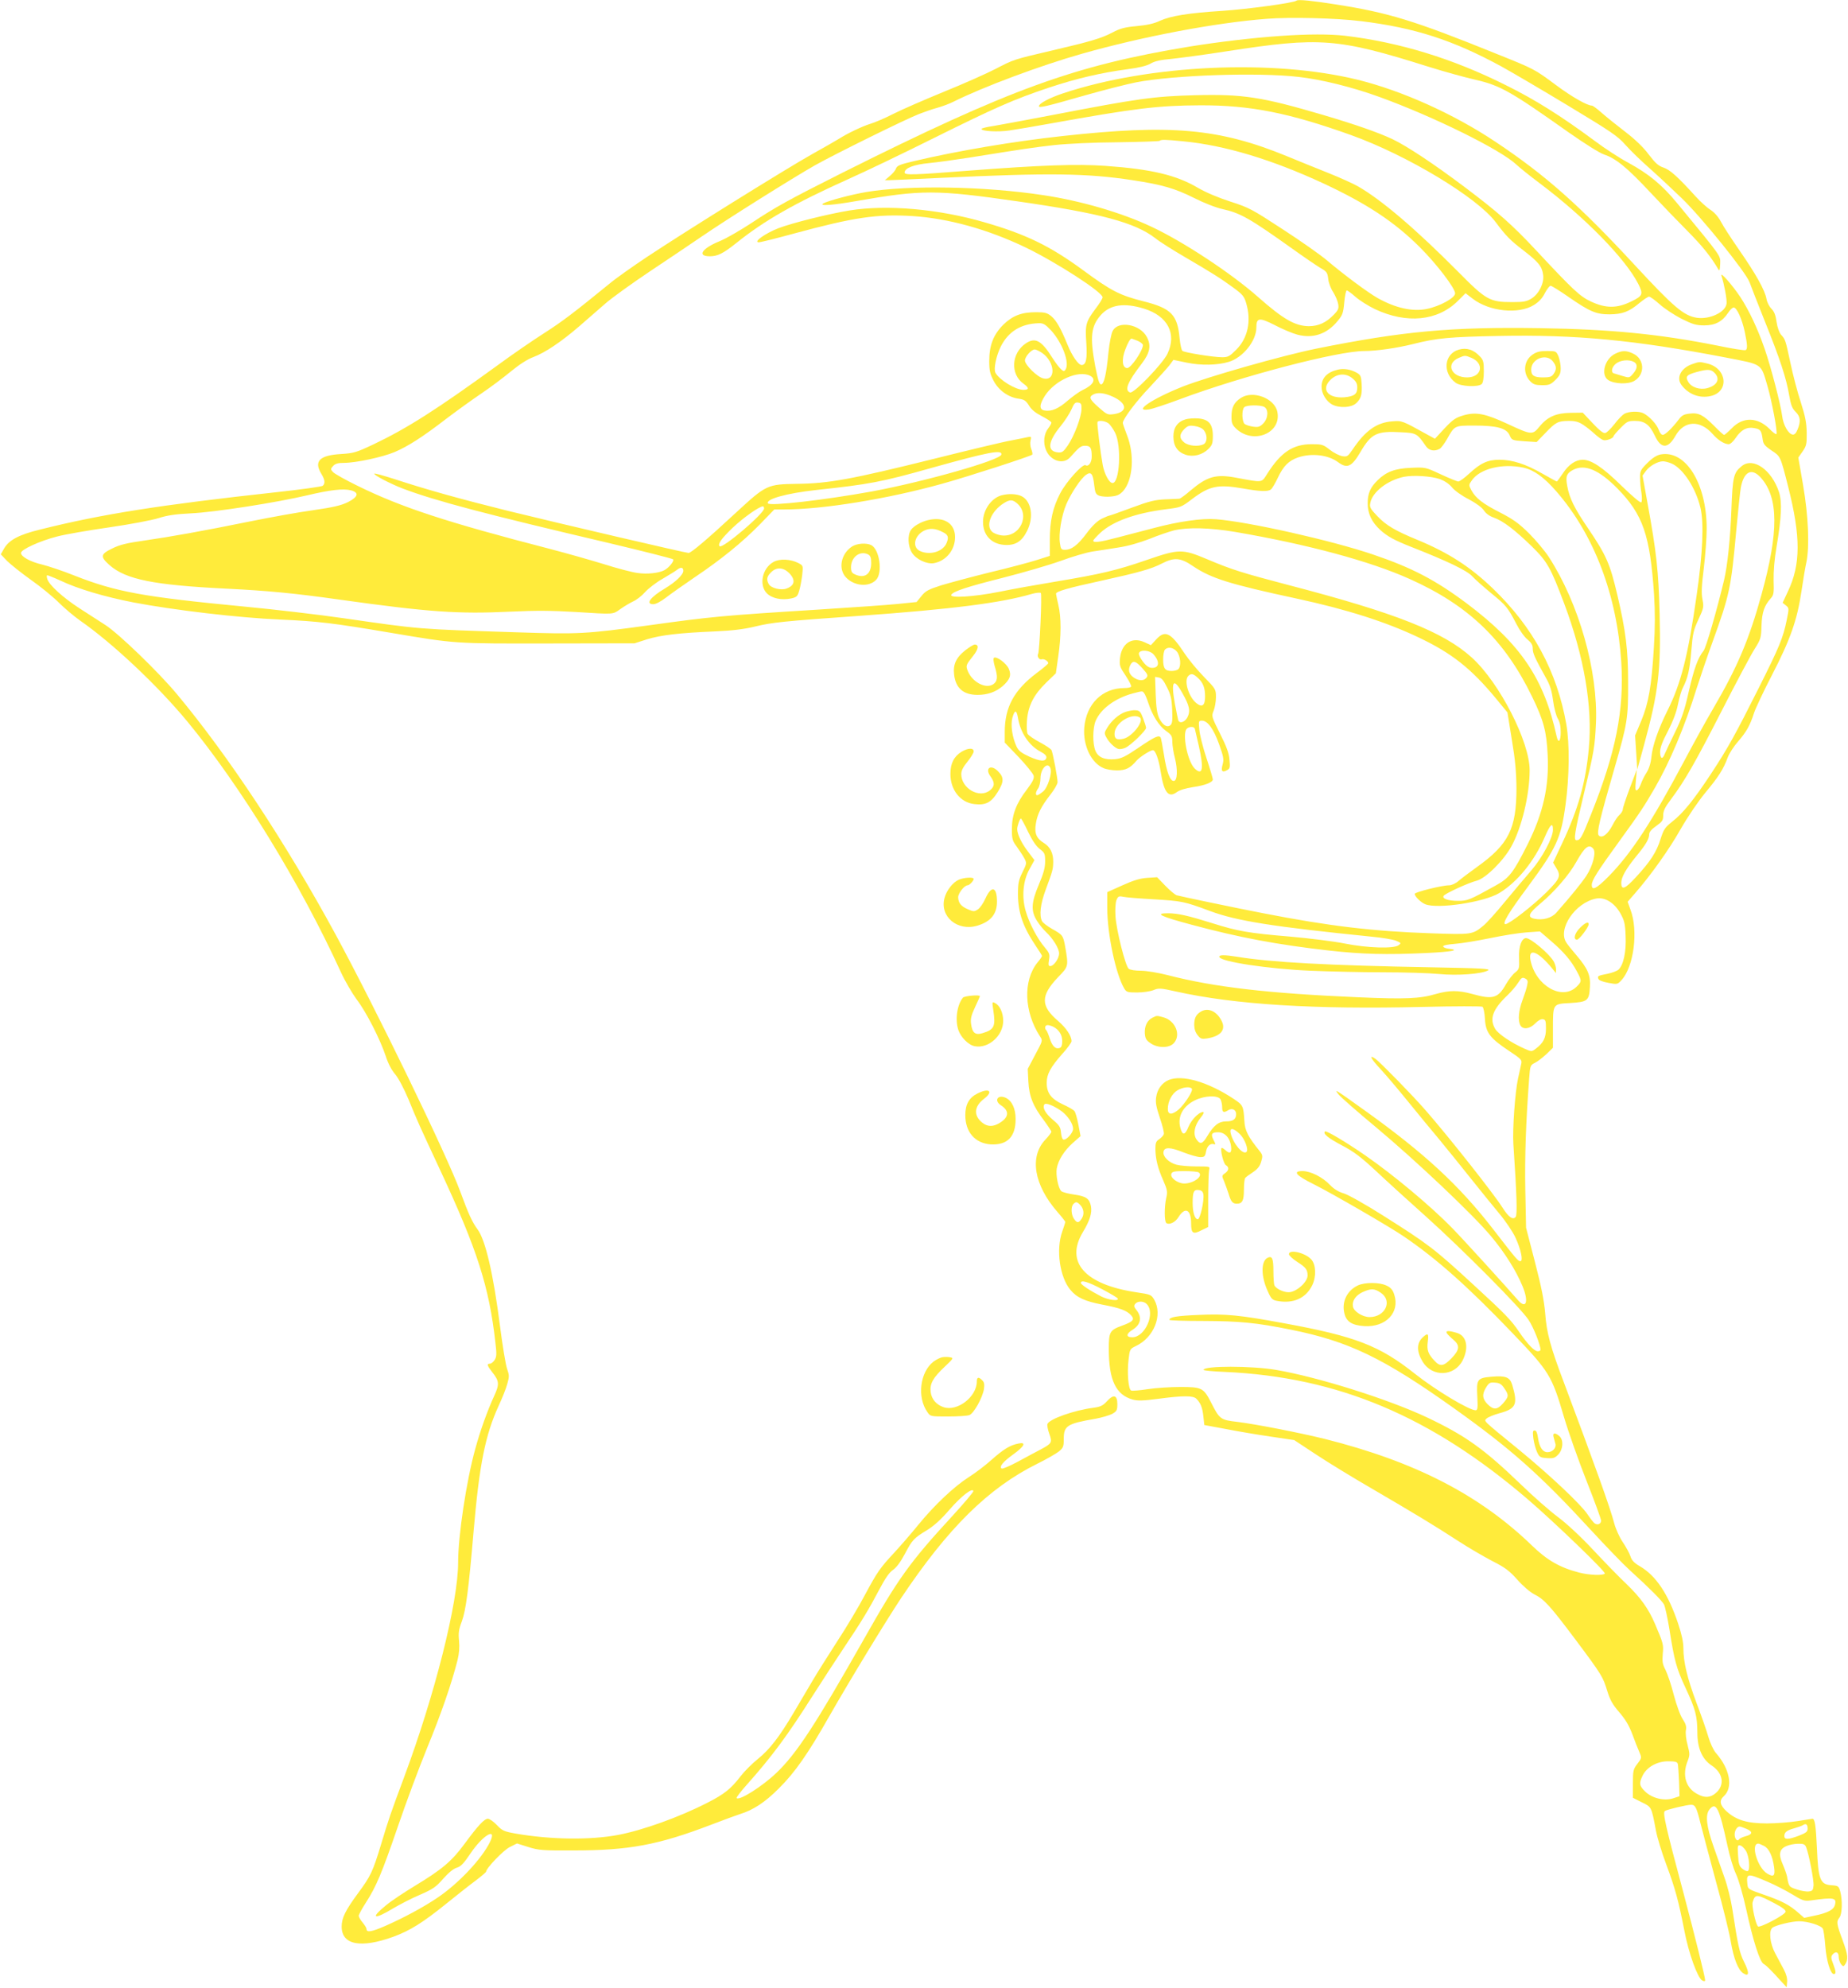 <?xml version="1.0" standalone="no"?>
<!DOCTYPE svg PUBLIC "-//W3C//DTD SVG 20010904//EN"
 "http://www.w3.org/TR/2001/REC-SVG-20010904/DTD/svg10.dtd">
<svg version="1.0" xmlns="http://www.w3.org/2000/svg"
 width="1190pt" height="1280pt" viewBox="0 0 1190 1280"
 preserveAspectRatio="xMidYMid meet">
<g transform="translate(0,1280) scale(0.1,-0.1)"
fill="#ffeb3b" stroke="none">
<path d="M8349 12796 c-13 -14 -313 -55 -479 -66 -218 -14 -330 -32 -401 -64
-37 -18 -84 -28 -149 -34 -77 -7 -107 -15 -156 -41 -73 -38 -137 -57 -389
-116 -252 -59 -245 -57 -365 -119 -58 -30 -206 -96 -330 -146 -124 -51 -270
-114 -325 -142 -55 -28 -122 -57 -150 -65 -52 -16 -145 -60 -205 -98 -19 -12
-98 -57 -175 -100 -162 -91 -810 -494 -1060 -660 -93 -62 -202 -139 -241 -172
-233 -190 -302 -242 -417 -316 -71 -45 -211 -141 -310 -214 -386 -280 -574
-400 -790 -503 -112 -53 -129 -58 -208 -63 -142 -8 -180 -46 -129 -129 23 -38
25 -61 8 -76 -7 -5 -141 -24 -298 -41 -750 -82 -1125 -141 -1524 -241 -135
-33 -198 -67 -230 -122 l-21 -37 40 -42 c22 -22 92 -78 155 -123 63 -44 144
-111 180 -147 36 -36 97 -87 135 -114 210 -146 500 -419 691 -650 344 -417
727 -1041 989 -1614 26 -57 72 -135 101 -175 63 -82 152 -258 188 -366 15 -47
38 -91 61 -117 21 -25 55 -90 85 -160 59 -145 71 -170 205 -458 238 -510 315
-751 355 -1109 9 -75 8 -92 -5 -112 -8 -13 -22 -24 -30 -24 -22 0 -18 -13 15
-55 45 -57 47 -77 12 -153 -44 -96 -89 -221 -122 -342 -57 -206 -110 -557
-110 -730 0 -256 -149 -848 -347 -1380 -90 -242 -98 -265 -149 -434 -53 -175
-66 -204 -149 -316 -81 -110 -105 -159 -105 -214 0 -118 122 -142 332 -66 109
40 190 91 339 211 68 55 154 123 192 151 37 28 67 54 67 57 0 22 112 139 153
159 l46 23 73 -23 c67 -21 91 -23 293 -22 355 0 545 36 880 164 83 32 168 63
190 70 87 27 161 76 250 165 104 103 189 225 325 465 133 233 357 601 462 760
302 452 563 710 878 866 59 29 121 65 139 79 28 24 31 32 31 81 0 84 21 98
202 129 44 8 94 23 112 33 27 16 31 23 31 62 0 59 -25 65 -68 17 -26 -28 -42
-35 -87 -41 -124 -16 -282 -72 -295 -104 -3 -8 2 -37 12 -64 20 -56 16 -62
-57 -101 -25 -13 -89 -47 -142 -76 -54 -29 -102 -50 -108 -46 -18 11 9 44 76
92 71 51 84 80 33 69 -54 -10 -96 -36 -173 -104 -41 -37 -107 -87 -147 -112
-94 -60 -221 -179 -327 -309 -47 -58 -116 -137 -152 -176 -93 -100 -110 -124
-190 -273 -39 -74 -119 -209 -179 -300 -59 -92 -132 -207 -161 -257 -29 -49
-82 -139 -118 -200 -94 -159 -156 -239 -233 -301 -37 -30 -86 -79 -109 -109
-63 -82 -105 -116 -215 -172 -179 -92 -416 -177 -574 -207 -180 -34 -436 -31
-663 9 -72 13 -84 18 -119 55 -21 22 -47 40 -57 40 -23 0 -62 -41 -151 -162
-83 -113 -146 -165 -321 -271 -69 -42 -152 -97 -184 -124 -106 -86 -79 -96 49
-18 39 23 114 62 168 85 85 37 104 50 151 104 35 39 66 65 88 71 26 8 45 28
90 95 77 114 170 169 124 72 -52 -108 -201 -267 -337 -359 -93 -63 -216 -129
-338 -183 -90 -39 -121 -44 -121 -19 0 6 -11 24 -25 41 -14 16 -25 36 -25 43
0 8 21 46 46 85 67 104 103 190 205 487 50 147 135 376 189 508 92 224 156
410 196 565 11 45 14 84 10 126 -5 50 -2 73 18 125 26 71 44 205 76 584 37
428 75 616 161 804 22 47 47 109 55 139 14 48 14 57 -1 100 -9 26 -29 148 -45
272 -43 338 -94 557 -145 625 -34 46 -58 98 -110 240 -85 234 -546 1183 -807
1664 -321 590 -685 1141 -1018 1541 -119 143 -373 388 -460 445 -36 23 -112
72 -169 109 -105 68 -194 149 -206 187 -4 11 -5 22 -2 25 2 2 42 -14 88 -35
112 -53 284 -104 470 -140 257 -49 678 -99 944 -110 244 -11 337 -22 710 -85
420 -71 405 -70 1016 -69 l555 1 81 26 c89 27 204 41 442 51 109 5 183 14 253
31 111 27 180 34 673 69 598 43 911 83 1109 141 28 8 54 10 58 6 9 -9 -8 -377
-17 -392 -9 -15 7 -41 23 -35 14 5 42 -11 42 -25 0 -4 -33 -33 -74 -63 -146
-110 -206 -220 -206 -380 l0 -68 90 -94 c49 -52 92 -105 96 -119 4 -19 -5 -38
-44 -90 -68 -88 -96 -162 -96 -253 0 -66 3 -76 32 -115 17 -24 39 -57 48 -74
16 -31 16 -34 -12 -90 -25 -51 -29 -70 -29 -144 1 -118 33 -209 116 -332 22
-32 39 -60 39 -63 0 -4 -13 -23 -30 -43 -93 -117 -86 -316 17 -475 18 -27 18
-27 -31 -118 l-48 -91 4 -81 c5 -96 30 -159 102 -253 25 -34 46 -66 46 -71 0
-5 -17 -28 -38 -50 -105 -110 -74 -293 78 -467 28 -32 50 -60 50 -64 -1 -4 -9
-32 -20 -62 -41 -116 -16 -292 52 -374 41 -50 93 -74 207 -96 112 -21 158 -38
185 -69 24 -27 13 -40 -58 -66 -80 -29 -86 -40 -86 -150 0 -200 45 -296 154
-326 32 -9 67 -8 166 5 158 21 224 21 244 0 27 -27 39 -56 45 -114 l6 -55 140
-26 c77 -15 207 -37 290 -49 l149 -22 141 -93 c77 -51 239 -150 360 -220 264
-154 402 -237 557 -338 63 -41 161 -98 216 -127 85 -43 111 -63 163 -121 36
-41 82 -80 109 -94 65 -33 101 -73 264 -290 172 -230 178 -241 206 -333 18
-58 34 -86 76 -135 39 -45 63 -84 85 -142 16 -44 37 -97 46 -117 15 -36 15
-37 -13 -74 -27 -35 -29 -44 -29 -128 l0 -91 57 -29 c64 -31 62 -28 91 -181 8
-44 38 -143 67 -220 58 -156 78 -231 116 -424 28 -147 85 -305 115 -322 13 -7
19 -6 19 2 0 20 -68 292 -138 556 -116 433 -137 524 -121 533 15 10 143 40
169 40 26 0 35 -17 59 -115 12 -49 58 -220 101 -380 44 -159 87 -333 95 -385
19 -111 47 -183 81 -205 38 -25 40 3 5 73 -30 59 -40 107 -76 342 -9 58 -31
148 -50 200 -18 52 -50 142 -70 199 -47 132 -55 206 -27 241 43 52 63 10 116
-234 14 -66 38 -147 54 -180 17 -36 45 -131 67 -231 44 -202 87 -336 112 -350
18 -10 48 -40 113 -112 l35 -38 3 34 c2 21 -5 50 -21 80 -13 25 -39 73 -56
105 -34 64 -42 144 -18 164 19 16 125 42 172 42 56 0 143 -27 153 -48 5 -9 12
-60 16 -112 7 -94 33 -180 55 -180 15 0 14 17 -5 67 -14 35 -14 46 -4 58 20
24 40 18 40 -13 0 -16 7 -37 15 -48 13 -16 16 -17 25 -4 23 34 21 61 -14 156
-40 108 -42 121 -21 148 18 23 20 113 5 168 -10 35 -13 37 -58 40 -71 5 -84
38 -92 238 -7 146 -13 190 -29 190 -3 0 -46 -7 -96 -15 -49 -8 -138 -15 -197
-15 -126 0 -197 21 -259 77 -44 40 -50 70 -19 98 62 56 40 176 -51 279 -15 17
-37 64 -49 106 -12 41 -46 139 -76 217 -59 158 -84 262 -84 351 0 40 -11 90
-34 159 -64 191 -142 307 -245 368 -38 22 -54 39 -62 65 -6 19 -29 61 -50 92
-21 31 -45 85 -54 119 -26 101 -126 378 -323 904 -88 232 -113 324 -122 450
-7 81 -24 169 -66 330 l-57 220 -5 244 c-4 215 4 440 25 719 6 80 7 84 37 99
17 8 50 34 74 56 l42 41 0 117 c0 168 -2 165 110 171 113 7 123 14 128 103 5
76 -13 118 -87 205 -26 30 -55 66 -64 80 -60 87 57 260 193 285 55 10 116 -28
154 -95 26 -47 31 -66 34 -146 5 -101 -14 -188 -46 -217 -10 -9 -42 -21 -72
-27 -61 -12 -65 -14 -57 -33 3 -9 30 -19 64 -25 57 -11 59 -10 84 17 80 86
110 319 58 455 l-18 50 47 54 c104 119 221 284 295 415 46 80 112 177 158 233
85 102 117 152 144 226 10 27 40 73 67 104 54 62 77 103 103 184 10 30 62 141
116 245 117 226 162 354 189 536 11 74 25 159 32 189 21 100 13 297 -21 495
l-31 179 28 40 c24 35 27 47 26 120 -1 64 -9 105 -38 196 -21 63 -51 178 -67
254 -32 149 -32 150 -61 182 -11 13 -23 47 -28 81 -6 44 -15 67 -33 85 -14 14
-29 43 -32 64 -10 55 -67 158 -174 312 -51 74 -105 156 -119 184 -17 32 -41
59 -66 76 -23 14 -66 53 -96 86 -116 128 -166 173 -208 187 -33 11 -53 29 -95
84 -33 45 -86 96 -147 143 -52 40 -121 95 -152 122 -31 28 -61 50 -67 50 -30
0 -129 56 -231 132 -139 103 -136 102 -380 200 -531 215 -697 266 -1035 319
-151 24 -247 34 -256 25z m414 -132 c349 -43 593 -122 907 -293 69 -38 263
-152 432 -254 273 -165 314 -192 365 -250 32 -36 103 -105 158 -153 55 -49
146 -134 203 -189 131 -126 413 -476 438 -542 9 -26 54 -140 99 -253 98 -243
138 -367 156 -474 11 -63 19 -85 41 -107 32 -31 35 -62 13 -115 -10 -24 -20
-34 -32 -32 -28 5 -60 62 -67 120 -10 76 -72 315 -113 433 -45 130 -100 246
-156 332 -51 77 -132 169 -122 138 18 -56 36 -151 33 -179 -5 -55 -107 -104
-191 -92 -84 13 -148 67 -398 337 -360 389 -578 582 -899 796 -268 179 -602
329 -885 399 -548 135 -1344 98 -1900 -87 -87 -29 -155 -65 -155 -83 0 -12 46
-2 293 69 123 35 273 73 333 85 243 47 787 65 1045 35 151 -17 348 -66 524
-130 349 -127 777 -338 880 -435 22 -21 90 -75 150 -120 291 -219 551 -485
634 -647 34 -67 30 -78 -45 -114 -91 -45 -163 -45 -258 -1 -73 34 -115 74
-356 332 -151 162 -245 245 -455 403 -199 150 -374 266 -468 311 -92 43 -237
94 -447 156 -394 116 -516 135 -825 127 -264 -7 -366 -21 -915 -127 -168 -32
-340 -64 -382 -71 -43 -6 -78 -15 -78 -19 0 -15 106 -21 180 -10 41 6 161 26
265 45 545 98 693 116 965 117 320 1 569 -48 971 -192 359 -129 810 -400 930
-560 69 -92 94 -117 180 -183 96 -74 119 -102 126 -158 7 -52 -27 -121 -75
-151 -31 -19 -51 -23 -122 -23 -148 0 -170 13 -350 195 -272 274 -493 463
-645 550 -31 18 -116 56 -188 85 -73 29 -194 78 -269 109 -438 180 -748 207
-1448 130 -320 -35 -678 -96 -953 -161 -90 -21 -110 -29 -117 -47 -4 -13 -23
-35 -40 -49 l-32 -27 29 0 c15 0 165 7 333 15 699 33 937 30 1233 -15 191 -29
273 -53 395 -114 63 -32 142 -63 184 -72 117 -26 177 -61 448 -254 74 -53 156
-109 181 -124 42 -24 47 -30 52 -71 2 -25 17 -64 32 -86 14 -23 29 -57 32 -76
5 -29 1 -39 -28 -69 -49 -51 -99 -74 -161 -74 -88 1 -164 44 -327 188 -173
153 -484 358 -688 453 -191 90 -455 167 -698 203 -375 57 -867 65 -1135 20
-96 -16 -250 -57 -279 -74 -30 -18 64 -11 216 16 419 73 511 73 1033 -2 538
-77 760 -137 890 -238 30 -24 116 -78 190 -121 171 -100 229 -136 312 -197 60
-44 70 -56 83 -101 34 -114 10 -225 -65 -299 -42 -42 -52 -48 -90 -48 -57 0
-242 30 -256 41 -6 5 -14 41 -18 81 -14 152 -54 193 -232 238 -154 39 -207 66
-389 200 -214 157 -369 232 -636 309 -296 86 -628 115 -869 76 -140 -23 -367
-80 -457 -114 -85 -33 -165 -90 -127 -91 11 0 112 25 225 56 388 105 534 127
765 113 231 -15 484 -85 728 -202 199 -96 496 -288 496 -321 0 -8 -20 -41 -45
-73 -63 -85 -68 -102 -60 -219 7 -104 -1 -144 -30 -144 -21 0 -62 59 -91 131
-43 105 -71 155 -104 183 -27 22 -41 26 -99 26 -93 0 -150 -22 -210 -80 -64
-64 -91 -133 -91 -234 0 -61 5 -83 28 -127 32 -62 95 -107 162 -116 35 -5 46
-12 66 -44 16 -27 43 -48 84 -69 33 -17 60 -35 60 -41 0 -6 -9 -22 -19 -35
-29 -36 -35 -93 -16 -140 29 -72 112 -98 156 -48 61 68 69 74 97 74 34 0 42
-14 42 -70 0 -38 -21 -67 -40 -55 -18 11 -124 -106 -163 -181 -48 -93 -67
-176 -67 -301 l0 -102 -82 -26 c-46 -15 -182 -51 -304 -80 -121 -30 -263 -68
-315 -84 -81 -26 -100 -36 -126 -69 l-31 -38 -118 -12 c-66 -7 -299 -23 -519
-37 -610 -38 -683 -45 -1080 -100 -415 -57 -457 -59 -855 -46 -647 21 -611 18
-1120 91 -151 22 -439 56 -640 75 -648 62 -822 94 -1090 199 -74 30 -168 61
-208 71 -77 18 -137 51 -137 75 0 22 123 78 233 106 53 14 205 40 337 59 132
19 274 46 315 59 56 18 109 26 210 31 152 7 554 70 748 116 148 35 233 45 282
32 54 -14 47 -42 -20 -76 -43 -21 -93 -33 -225 -52 -94 -13 -271 -45 -395 -70
-320 -65 -523 -101 -690 -125 -113 -16 -159 -27 -207 -51 -77 -37 -79 -53 -17
-108 105 -92 285 -128 754 -151 262 -13 433 -29 730 -71 572 -80 761 -93 1095
-77 167 8 267 7 420 -2 255 -16 239 -17 290 19 24 17 61 39 82 49 21 9 56 36
77 60 22 24 71 62 110 84 39 23 82 49 95 59 25 20 41 17 41 -6 0 -25 -49 -72
-119 -114 -94 -56 -127 -101 -74 -101 16 0 48 17 82 43 31 24 112 81 181 128
174 117 308 226 421 341 l95 98 65 0 c247 0 666 68 1014 165 163 45 571 177
582 188 3 4 0 19 -6 35 -7 16 -9 41 -5 56 6 24 4 27 -17 22 -13 -3 -62 -13
-109 -22 -47 -8 -272 -62 -500 -119 -524 -130 -675 -158 -876 -160 -194 -3
-200 -6 -392 -183 -191 -177 -292 -262 -308 -262 -18 0 -812 185 -1159 270
-302 75 -523 136 -733 205 -72 23 -132 40 -132 35 0 -11 107 -66 185 -96 213
-80 529 -163 1325 -350 223 -53 409 -100 414 -105 10 -9 -25 -53 -56 -70 -35
-19 -112 -27 -172 -18 -34 4 -133 30 -221 58 -88 27 -241 70 -340 96 -673 174
-961 269 -1242 407 -78 38 -149 78 -159 89 -16 18 -16 20 1 39 14 15 31 20 70
20 77 0 249 37 327 70 86 37 180 97 333 215 66 50 167 123 225 162 58 39 143
103 190 142 55 45 106 78 144 92 77 29 179 98 292 195 50 44 126 110 170 148
43 38 174 132 289 209 116 77 264 177 330 222 166 114 592 381 733 461 134 75
578 294 667 329 33 13 87 32 120 41 33 9 81 27 106 40 191 95 557 232 829 309
388 110 858 199 1186 224 151 12 450 5 607 -15z m-1142 -774 c267 -26 566
-116 899 -270 277 -129 458 -247 621 -410 109 -108 229 -265 229 -299 0 -29
-98 -83 -182 -100 -91 -19 -201 5 -317 70 -62 35 -217 150 -328 244 -39 33
-166 123 -282 198 -199 130 -217 140 -338 179 -78 25 -158 59 -208 88 -140 83
-301 121 -597 142 -184 13 -412 5 -883 -31 -356 -28 -410 -29 -410 -12 0 29
61 52 159 61 51 5 167 21 257 35 362 58 409 65 549 81 85 9 253 17 407 18 145
2 266 6 270 9 9 9 33 9 154 -3z m2478 -1001 c139 -96 179 -113 266 -113 83 1
126 17 193 74 27 22 54 40 61 40 7 0 38 -22 68 -49 31 -28 94 -69 140 -93 73
-36 94 -43 147 -43 71 0 116 24 154 81 12 19 28 34 36 34 20 0 54 -75 71 -156
17 -80 19 -111 6 -118 -5 -4 -87 9 -183 29 -371 74 -685 105 -1138 112 -574 9
-884 -19 -1445 -132 -221 -45 -695 -180 -859 -244 -198 -79 -324 -164 -217
-147 21 3 112 33 200 66 399 149 1016 310 1186 310 79 0 211 19 315 45 149 38
234 46 551 52 496 10 878 -27 1457 -138 247 -48 229 -36 273 -183 29 -100 67
-301 58 -311 -4 -3 -24 12 -45 34 -77 76 -170 78 -241 5 -24 -24 -46 -44 -51
-44 -4 0 -32 25 -62 56 -72 72 -101 88 -159 81 -37 -4 -51 -11 -71 -38 -43
-56 -87 -99 -103 -99 -9 0 -20 15 -26 33 -12 34 -59 86 -98 106 -29 15 -93 13
-123 -3 -13 -8 -43 -38 -65 -68 -23 -29 -49 -55 -59 -56 -12 -3 -39 19 -81 64
l-63 67 -76 -1 c-95 -1 -151 -25 -203 -89 -45 -55 -51 -54 -206 18 -142 66
-202 78 -282 55 -52 -15 -69 -27 -123 -84 l-62 -67 -53 29 c-159 88 -158 88
-222 83 -100 -7 -174 -60 -255 -181 -31 -45 -35 -48 -67 -43 -20 4 -56 22 -81
42 -42 33 -50 35 -116 35 -120 0 -198 -52 -285 -189 -39 -61 -26 -59 -200 -27
-132 25 -187 9 -296 -83 -32 -28 -64 -51 -70 -52 -5 -1 -46 -2 -90 -4 -67 -3
-102 -11 -218 -54 -75 -28 -140 -51 -144 -51 -4 0 -26 -9 -49 -20 -29 -15 -60
-44 -98 -95 -57 -76 -96 -105 -140 -105 -22 0 -26 6 -31 44 -9 59 10 175 41
249 31 72 96 170 129 191 31 21 43 6 51 -68 6 -50 10 -59 33 -68 14 -5 48 -8
75 -5 40 4 55 11 78 35 64 73 75 235 24 363 -14 36 -26 70 -26 76 0 24 84 137
176 233 54 58 111 121 125 139 l25 34 86 -18 c91 -19 198 -17 270 5 91 27 178
135 178 221 0 64 18 67 120 15 49 -26 115 -53 145 -61 101 -26 190 4 259 89
31 37 36 51 42 119 4 42 11 77 16 77 6 0 31 -19 56 -41 26 -23 83 -59 127 -80
203 -95 401 -76 531 52 l51 51 47 -36 c107 -82 295 -101 393 -40 32 20 55 44
71 77 14 26 30 47 37 47 6 0 58 -32 114 -71z m-2733 -76 c153 -47 213 -161
152 -290 -30 -64 -218 -259 -241 -250 -38 14 -17 66 76 187 52 69 61 115 32
170 -43 83 -185 108 -220 39 -9 -16 -21 -78 -27 -137 -14 -144 -29 -207 -48
-207 -11 0 -20 29 -37 115 -36 192 -28 259 36 332 60 67 150 80 277 41z m-599
-139 c73 -79 123 -211 94 -254 -8 -12 -13 -12 -30 4 -12 11 -35 42 -53 70 -72
115 -112 137 -174 94 -92 -63 -99 -197 -14 -258 38 -27 38 -40 0 -40 -51 0
-155 64 -180 110 -13 24 5 110 35 170 49 96 130 146 244 149 29 1 42 -7 78
-45z m558 -68 c19 -8 35 -21 35 -28 -2 -38 -77 -147 -101 -148 -33 0 -38 56
-12 122 16 42 31 68 40 68 2 0 19 -7 38 -14z m-615 -78 c86 -59 91 -186 7
-164 -38 9 -117 87 -117 115 0 24 41 71 63 71 8 0 29 -10 47 -22z m311 -148
c40 -22 19 -60 -51 -92 -19 -9 -61 -39 -93 -66 -60 -53 -106 -73 -151 -65 -35
7 -34 36 2 94 65 101 218 169 293 129z m147 -135 c91 -42 94 -97 7 -111 -42
-6 -47 -4 -99 42 -59 52 -66 67 -38 83 28 17 74 12 130 -14z m-204 -80 c-1
-51 -46 -171 -88 -233 -27 -39 -36 -47 -61 -45 -74 6 -69 67 15 170 28 34 59
83 70 108 16 38 24 46 42 43 20 -3 23 -9 22 -43z m173 -90 c11 -8 31 -36 44
-62 42 -86 29 -323 -17 -323 -21 0 -52 57 -63 115 -15 83 -38 269 -34 278 7
12 47 8 70 -8z m3059 -11 c21 -14 55 -41 74 -59 19 -17 43 -35 53 -38 18 -7
67 11 67 24 0 4 20 28 45 53 41 42 48 46 93 46 62 0 94 -23 128 -95 40 -86 85
-86 133 -1 56 99 158 104 240 11 34 -39 75 -65 103 -65 10 0 30 18 45 41 34
51 72 72 118 63 41 -7 47 -15 55 -69 4 -34 12 -44 57 -75 59 -39 57 -34 108
-235 81 -320 81 -499 -2 -673 l-34 -73 21 -17 c21 -17 21 -18 5 -96 -23 -113
-47 -171 -179 -434 -152 -303 -199 -388 -310 -557 -110 -166 -178 -251 -249
-306 -46 -37 -54 -49 -74 -111 -25 -82 -66 -146 -160 -247 -70 -76 -93 -84
-93 -35 0 36 30 89 94 168 64 77 86 115 86 146 0 13 16 32 45 52 39 28 45 36
45 68 0 29 11 52 48 101 92 123 157 237 327 569 94 184 190 365 214 402 39 62
42 71 44 150 3 86 18 129 60 176 18 20 21 33 18 115 -1 60 5 136 19 217 32
189 36 287 16 351 -47 143 -165 227 -239 169 -54 -43 -60 -68 -68 -285 -7
-186 -25 -356 -47 -450 -49 -204 -116 -434 -132 -455 -37 -46 -61 -113 -96
-265 -27 -121 -45 -172 -89 -262 -30 -61 -59 -123 -65 -137 -14 -38 -30 -32
-30 13 0 27 15 67 50 133 32 63 55 121 65 173 9 44 23 92 32 108 32 62 44 116
54 237 9 111 14 133 46 202 34 73 35 80 26 128 -8 39 -6 86 8 198 10 81 19
197 19 258 0 291 -135 508 -297 478 -25 -5 -52 -22 -85 -55 -44 -44 -48 -52
-47 -96 0 -26 4 -70 9 -98 4 -28 4 -54 -1 -59 -5 -6 -56 37 -128 107 -119 117
-194 167 -249 167 -45 0 -91 -31 -127 -86 -20 -30 -38 -54 -40 -54 -3 0 -44
23 -92 50 -107 62 -195 90 -277 90 -76 0 -123 -22 -195 -89 -30 -28 -62 -51
-70 -51 -8 0 -59 21 -113 46 -99 46 -99 46 -191 42 -103 -4 -160 -25 -216 -80
-47 -46 -64 -85 -64 -148 0 -67 26 -122 82 -173 46 -41 87 -64 198 -108 234
-92 359 -152 393 -189 19 -21 74 -69 122 -109 96 -78 108 -93 163 -199 21 -41
53 -86 72 -100 24 -20 33 -35 33 -58 0 -31 14 -61 83 -185 29 -51 39 -84 48
-150 6 -47 20 -98 30 -115 13 -21 19 -50 19 -88 0 -59 -15 -76 -26 -28 -81
373 -231 595 -579 857 -202 151 -353 230 -604 315 -268 91 -803 211 -1011 227
-92 7 -240 -14 -405 -58 -66 -17 -169 -44 -230 -60 -113 -30 -155 -35 -155
-20 0 5 21 27 46 51 81 74 225 126 420 151 97 12 101 13 169 65 114 86 167 97
329 69 112 -20 162 -21 180 -6 9 7 29 42 45 76 36 76 70 109 130 130 87 29
193 17 258 -31 58 -43 87 -30 143 65 70 120 105 137 263 128 98 -5 102 -7 160
-91 19 -27 54 -34 87 -16 10 5 31 34 48 63 49 88 48 87 176 87 146 0 207 -17
227 -62 14 -32 15 -33 94 -39 l80 -5 55 57 c69 72 82 78 151 79 44 0 65 -6 95
-26z m-3748 -191 c-7 -36 -497 -175 -838 -238 -299 -54 -653 -95 -665 -76 -16
27 119 65 310 86 343 37 419 51 735 140 379 106 465 122 458 88z m4315 -57
c74 -31 157 -158 187 -286 23 -97 15 -291 -25 -565 -55 -387 -101 -568 -188
-741 -60 -121 -96 -225 -103 -298 -4 -40 -15 -74 -31 -100 -14 -21 -30 -54
-37 -74 -7 -20 -18 -38 -26 -40 -10 -4 -11 10 -6 64 l6 69 -45 -119 c-25 -66
-45 -127 -45 -136 0 -9 -9 -25 -21 -36 -12 -10 -32 -40 -45 -66 -30 -59 -68
-88 -89 -67 -15 16 5 100 103 439 81 281 87 316 86 545 0 213 -15 332 -69 563
-48 204 -71 256 -190 432 -88 129 -119 193 -133 271 -12 62 -4 82 38 104 75
39 167 0 285 -120 165 -168 210 -300 236 -682 7 -115 7 -212 -1 -340 -15 -251
-34 -359 -81 -473 l-40 -95 7 -110 7 -110 44 160 c92 337 109 477 100 840 -7
279 -20 399 -79 721 l-31 172 21 29 c24 33 75 62 110 63 12 0 37 -6 55 -14z
m-953 -27 c68 -15 132 -61 213 -154 243 -280 389 -666 417 -1098 19 -311 -35
-583 -197 -986 -57 -143 -67 -161 -91 -161 -20 0 -14 44 47 298 66 274 71 305
78 457 14 333 -109 768 -303 1068 -26 40 -83 108 -128 153 -66 65 -101 90
-184 133 -114 58 -159 93 -187 144 -18 34 -18 35 4 66 53 74 197 109 331 80z
m1530 -66 c113 -128 114 -349 4 -747 -80 -292 -156 -471 -311 -736 -50 -85
-134 -238 -188 -340 -208 -391 -341 -595 -486 -742 -80 -81 -109 -95 -109 -55
0 29 36 86 176 279 142 196 159 223 229 343 98 169 195 400 270 642 21 65 66
199 102 298 111 306 120 350 153 715 12 129 25 256 30 282 20 104 71 128 130
61z m-2067 -8 c29 -11 58 -30 77 -53 16 -20 63 -54 107 -76 49 -26 85 -53 98
-72 13 -20 36 -37 65 -47 59 -21 134 -78 244 -185 99 -97 122 -138 208 -367
129 -344 184 -666 159 -933 -20 -221 -68 -391 -172 -612 l-58 -124 19 -32 c33
-53 27 -70 -62 -159 -88 -87 -240 -205 -264 -205 -24 0 21 75 147 244 182 247
211 310 240 525 25 182 27 393 5 518 -60 340 -214 625 -473 874 -147 141 -287
231 -488 314 -141 58 -200 93 -256 152 -46 48 -51 58 -45 86 14 70 111 145
216 167 61 12 174 5 233 -15z m-4353 -189 c0 -33 -268 -261 -286 -243 -14 14
12 50 84 119 66 63 170 137 195 138 4 0 7 -6 7 -14z m3035 -151 c461 -79 865
-187 1123 -303 379 -170 610 -392 787 -756 75 -154 94 -225 101 -378 10 -200
-29 -373 -128 -572 -93 -185 -119 -219 -206 -267 -171 -95 -182 -99 -244 -99
-63 0 -103 14 -92 32 9 15 159 84 214 98 57 15 172 129 222 220 67 121 118
334 118 491 0 184 -194 563 -372 725 -183 166 -489 287 -1184 468 -293 77
-362 98 -522 166 -160 67 -179 66 -387 -5 -192 -67 -300 -92 -589 -140 -121
-20 -283 -49 -360 -65 -166 -33 -325 -43 -310 -19 13 22 105 52 332 109 129
33 295 81 370 108 76 28 169 55 207 61 39 6 114 17 167 26 61 9 134 30 199 55
56 23 128 47 158 55 89 21 229 18 396 -10z m-273 -220 c118 -79 232 -115 668
-209 321 -69 578 -151 789 -252 210 -100 334 -198 493 -390 l75 -91 28 -174
c22 -130 29 -209 30 -314 0 -261 -50 -361 -254 -507 -47 -34 -101 -74 -119
-90 -18 -16 -45 -28 -60 -28 -47 0 -222 -44 -222 -55 0 -17 39 -55 68 -67 80
-32 378 13 476 72 116 70 226 205 293 360 36 84 53 99 53 47 0 -50 -69 -180
-140 -262 -33 -38 -108 -127 -166 -197 -57 -70 -121 -141 -141 -157 -71 -59
-75 -59 -338 -50 -375 13 -654 46 -1080 129 -187 36 -534 109 -559 116 -10 4
-43 31 -72 61 l-53 55 -63 -4 c-46 -3 -89 -16 -160 -48 l-98 -44 0 -102 c0
-166 54 -423 108 -516 15 -26 21 -28 84 -28 39 0 85 7 105 15 34 14 44 14 147
-9 376 -84 892 -116 1586 -99 206 5 380 5 386 1 7 -5 14 -40 16 -78 5 -88 31
-123 152 -204 80 -53 88 -60 82 -85 -3 -14 -12 -57 -21 -96 -19 -86 -36 -325
-30 -420 22 -324 26 -457 15 -470 -18 -22 -46 -2 -87 63 -59 92 -345 454 -492
622 -86 99 -289 306 -323 332 -47 33 -31 1 35 -69 35 -38 112 -129 172 -203
60 -74 153 -187 206 -250 52 -63 143 -176 202 -250 59 -74 140 -174 180 -222
42 -50 87 -117 105 -155 36 -78 52 -153 32 -153 -15 0 -23 9 -176 207 -218
281 -440 487 -824 762 -197 141 -202 144 -170 104 14 -18 123 -113 242 -212
256 -214 624 -562 738 -699 90 -107 162 -222 204 -323 42 -101 24 -152 -31
-88 -71 82 -353 392 -417 457 -139 144 -385 349 -566 474 -129 89 -251 161
-258 153 -15 -14 21 -43 110 -90 76 -40 120 -73 219 -165 68 -64 214 -197 324
-295 238 -214 605 -584 658 -663 32 -48 77 -162 77 -193 0 -5 -8 -9 -18 -9
-22 0 -66 46 -120 125 -52 77 -90 116 -297 306 -250 230 -285 257 -581 444
-114 72 -221 132 -250 141 -34 10 -63 27 -90 55 -47 50 -125 89 -176 89 -67 0
-43 -28 72 -85 118 -59 486 -272 580 -336 213 -145 415 -325 704 -627 232
-242 249 -270 326 -532 28 -96 94 -282 146 -414 52 -131 94 -247 94 -256 0
-23 -24 -32 -43 -17 -8 7 -28 32 -45 58 -44 65 -238 248 -436 411 -246 201
-231 187 -213 205 8 8 46 24 83 34 107 29 119 57 82 182 -15 50 -42 61 -133
53 -93 -8 -98 -16 -92 -128 4 -74 2 -88 -11 -88 -42 0 -260 131 -392 236 -227
180 -381 240 -840 324 -286 53 -379 62 -550 54 -144 -6 -190 -14 -190 -32 0
-4 98 -7 217 -7 238 -1 342 -11 565 -56 374 -75 597 -183 1052 -507 367 -262
551 -425 884 -787 96 -104 207 -219 246 -254 129 -117 207 -196 221 -221 7
-14 23 -86 35 -160 32 -204 45 -251 104 -378 64 -137 75 -179 76 -288 0 -100
31 -171 92 -211 75 -50 86 -127 26 -178 -35 -30 -71 -32 -118 -6 -75 39 -99
122 -63 212 15 39 15 46 0 104 -10 36 -14 76 -11 94 5 24 0 41 -20 72 -16 23
-40 90 -58 157 -16 64 -41 136 -53 160 -19 36 -22 53 -18 102 6 62 4 68 -50
195 -42 98 -92 168 -183 256 -44 41 -140 140 -214 219 -81 87 -172 171 -227
212 -51 38 -160 133 -241 212 -238 229 -356 313 -605 431 -249 117 -700 259
-970 305 -158 27 -467 27 -467 0 0 -4 62 -10 138 -13 728 -33 1326 -285 1952
-822 169 -145 501 -465 494 -476 -8 -14 -100 -11 -165 6 -124 32 -206 79 -303
173 -339 328 -754 541 -1333 687 -167 41 -438 94 -563 110 -112 13 -116 16
-173 128 -47 91 -59 97 -196 97 -64 0 -158 -6 -210 -14 -51 -8 -100 -12 -107
-9 -18 7 -27 113 -17 198 8 68 9 70 46 88 118 55 176 200 119 300 -19 31 -22
33 -117 47 -330 50 -458 194 -342 387 45 75 60 123 52 167 -10 49 -31 64 -109
75 -37 5 -73 15 -81 21 -20 16 -38 105 -30 148 10 54 48 114 104 164 l49 43
-14 74 c-8 41 -19 81 -26 88 -6 8 -40 27 -75 43 -74 34 -103 73 -103 138 0 56
25 101 99 185 34 37 61 75 61 83 0 34 -34 85 -86 130 -114 97 -114 163 -2 281
69 71 69 70 47 198 -13 72 -16 76 -84 114 -30 17 -59 39 -65 50 -19 37 -11
110 24 204 45 121 47 130 48 177 1 56 -19 96 -58 121 -50 30 -64 63 -54 125
10 63 34 111 94 188 25 32 46 68 46 80 0 28 -30 187 -39 206 -4 8 -38 31 -76
51 -37 20 -72 44 -78 54 -5 10 -7 48 -4 88 8 94 44 164 123 241 l63 61 15 106
c20 132 20 256 1 334 -8 33 -14 65 -15 72 0 15 72 36 292 84 237 52 323 76
388 110 82 42 121 39 202 -16z m-1127 -977 c16 -97 72 -180 148 -219 25 -13
37 -26 35 -37 -5 -27 -39 -25 -109 6 -52 24 -69 37 -83 65 -28 61 -39 137 -27
185 15 54 27 53 36 0z m209 -324 c12 -32 -17 -125 -47 -150 -16 -13 -33 -24
-38 -24 -13 0 -10 22 6 44 8 11 15 40 15 65 0 62 47 110 64 65z m-144 -409
c27 -56 52 -93 75 -111 32 -24 35 -30 35 -80 0 -41 -10 -77 -40 -148 -50 -118
-53 -172 -11 -237 15 -24 41 -55 56 -69 44 -41 85 -106 85 -138 0 -33 -34 -82
-57 -82 -12 0 -13 8 -8 40 6 36 3 44 -28 81 -46 53 -101 158 -122 233 -27 92
-17 197 24 270 l32 58 -42 56 c-42 55 -68 110 -69 144 0 19 17 68 24 68 3 0
24 -38 46 -85z m3640 -110 c19 -23 -3 -110 -45 -174 -30 -45 -100 -132 -193
-237 -30 -35 -89 -51 -142 -39 -47 10 -37 35 42 100 88 74 182 182 228 265 55
98 82 119 110 85z m-2831 -325 c183 -11 197 -14 364 -76 173 -64 401 -100
1042 -165 66 -6 136 -18 155 -26 33 -14 34 -15 16 -29 -32 -23 -200 -18 -346
11 -69 14 -229 34 -355 45 -265 22 -336 35 -495 85 -156 49 -225 65 -290 65
-89 0 -45 -21 154 -74 309 -83 550 -128 884 -166 215 -24 369 -28 625 -16 169
8 224 19 143 28 -16 2 -31 8 -33 14 -2 7 25 13 75 17 43 3 146 20 228 37 82
17 188 34 235 37 l85 6 71 -61 c83 -71 131 -128 167 -196 33 -61 32 -66 -3
-100 -93 -89 -261 7 -295 169 -18 87 48 62 143 -55 l20 -25 1 23 c0 13 -6 35
-14 50 -26 48 -148 152 -179 152 -29 0 -49 -55 -45 -130 2 -65 1 -70 -25 -91
-16 -12 -42 -46 -59 -75 -51 -91 -84 -101 -216 -64 -91 25 -149 25 -237 0
-101 -30 -197 -34 -495 -21 -583 25 -929 65 -1228 142 -66 17 -140 29 -176 29
-35 0 -69 5 -78 13 -21 17 -79 246 -85 337 -3 44 0 87 6 104 10 25 15 28 44
22 17 -4 106 -11 196 -16z m2405 -553 c-3 -18 -17 -61 -30 -96 -25 -67 -31
-130 -14 -162 16 -30 61 -24 95 11 18 19 38 30 50 28 17 -3 20 -10 20 -60 0
-61 -17 -94 -67 -131 -25 -19 -26 -19 -73 2 -83 37 -166 93 -186 125 -40 66
-18 127 81 221 23 22 53 57 66 78 21 33 27 36 45 27 17 -9 19 -17 13 -43z
m-3051 -268 c36 -19 57 -52 57 -92 0 -26 -5 -40 -16 -44 -26 -10 -48 10 -64
60 -8 25 -18 49 -22 53 -14 13 -9 34 8 34 8 0 25 -5 37 -11z m55 -545 c40 -31
72 -80 72 -112 0 -26 -44 -75 -63 -69 -7 2 -13 22 -15 45 -3 35 -10 47 -53 83
-47 40 -68 77 -54 98 8 14 66 -10 113 -45z m116 -600 c25 -25 30 -61 12 -89
-20 -31 -30 -31 -50 -3 -19 27 -21 79 -4 96 16 16 23 15 42 -4z m144 -545 c53
-28 99 -55 100 -60 7 -18 -61 -9 -107 14 -70 36 -131 76 -131 87 0 21 45 8
138 -41z m286 -95 c58 -58 -10 -214 -93 -214 -42 0 -40 23 3 49 52 33 61 79
25 125 -17 21 -19 29 -9 41 16 20 55 19 74 -1z m2303 -543 c30 -44 29 -53 -8
-96 -38 -43 -61 -44 -100 -6 -34 35 -37 64 -9 109 18 29 25 33 57 30 30 -2 42
-10 60 -37z m-3562 -830 c-266 -289 -342 -395 -560 -781 -313 -553 -436 -742
-567 -866 -90 -86 -237 -179 -255 -161 -3 4 26 41 64 84 163 183 262 316 428
578 60 94 148 229 196 301 120 179 163 251 229 376 40 76 66 114 90 130 22 15
49 51 76 102 49 93 59 103 143 154 44 27 90 68 145 132 76 87 147 143 154 120
2 -5 -62 -81 -143 -169z m4679 -1588 c2 -10 6 -61 8 -113 l3 -95 -40 -13 c-57
-19 -134 -1 -180 42 -39 38 -42 53 -18 103 26 55 93 93 164 93 46 0 59 -3 63
-17z m836 -417 c0 -19 -10 -27 -56 -45 -70 -26 -94 -27 -94 -2 0 24 16 37 65
50 22 6 47 15 55 20 19 13 30 5 30 -23z m-394 -1 c43 -18 40 -36 -7 -48 -19
-5 -37 -14 -40 -19 -11 -18 -29 2 -29 31 0 26 16 51 32 51 5 0 25 -7 44 -15z
m113 -110 c32 -16 55 -64 65 -137 8 -56 -3 -66 -44 -41 -63 37 -109 193 -58
193 5 0 22 -7 37 -15z m271 -7 c18 -45 51 -215 48 -249 -3 -29 -7 -34 -31 -37
-15 -2 -50 4 -77 13 -51 17 -51 17 -63 85 -3 14 -15 48 -27 76 -29 65 -22 99
23 118 17 8 51 15 75 15 35 1 44 -3 52 -21z m-387 -25 c21 -36 28 -124 11
-130 -6 -2 -22 5 -34 15 -20 16 -25 31 -28 87 -4 61 -3 67 14 63 10 -1 26 -18
37 -35z m140 -199 c43 -18 113 -54 155 -79 70 -43 81 -46 122 -41 148 21 168
18 156 -28 -8 -32 -46 -52 -132 -70 l-66 -14 -37 32 c-57 51 -107 77 -220 116
-104 36 -106 37 -109 69 -7 71 -1 72 131 15z m49 -141 c47 -25 68 -41 66 -52
-4 -20 -167 -106 -178 -94 -15 15 -41 134 -34 156 16 54 25 54 146 -10z"/>
<path d="M8250 12569 c-189 -13 -404 -39 -591 -69 -741 -122 -1156 -273 -2232
-811 -348 -175 -430 -220 -590 -326 -70 -46 -160 -98 -201 -115 -116 -47 -150
-98 -65 -98 50 0 86 18 170 85 180 145 375 256 724 413 110 49 358 168 550
264 397 197 513 248 740 324 181 60 338 96 503 118 77 10 125 22 150 36 26 16
65 25 137 31 55 6 215 27 355 49 601 93 712 85 1300 -100 102 -32 237 -69 299
-83 161 -37 226 -73 603 -340 106 -74 198 -132 228 -142 76 -25 152 -88 299
-246 74 -79 183 -192 242 -251 91 -92 146 -160 194 -242 8 -13 10 -5 12 34 1
57 17 35 -274 388 -101 123 -184 191 -319 265 -56 30 -153 93 -215 140 -215
159 -381 264 -569 357 -344 173 -689 278 -1040 320 -96 11 -241 11 -410 -1z"/>
<path d="M6446 9610 c-65 -20 -116 -95 -116 -170 0 -84 52 -141 134 -148 73
-6 115 20 150 90 44 88 28 191 -35 223 -31 16 -88 18 -133 5z m100 -48 c93
-75 22 -225 -98 -209 -22 3 -48 13 -59 23 -45 40 -6 134 76 185 37 23 54 23
81 1z"/>
<path d="M5975 9451 c-45 -11 -92 -38 -109 -63 -23 -33 -20 -104 6 -146 26
-43 96 -76 142 -68 79 15 136 85 136 168 0 89 -73 134 -175 109z m96 -77 c35
-17 40 -33 24 -71 -23 -55 -107 -80 -170 -51 -53 24 -38 99 25 131 37 18 73
16 121 -9z"/>
<path d="M5486 9281 c-71 -47 -90 -144 -38 -199 53 -56 148 -64 194 -15 43 46
22 194 -31 223 -31 16 -93 12 -125 -9z m105 -51 c14 -8 19 -21 19 -55 0 -72
-43 -102 -105 -73 -20 9 -25 18 -25 47 1 66 59 108 111 81z"/>
<path d="M4981 9182 c-73 -40 -95 -149 -43 -202 33 -33 95 -46 157 -33 35 8
41 13 52 52 7 23 15 69 19 101 6 58 6 58 -25 75 -52 26 -120 29 -160 7z m100
-71 c43 -44 38 -80 -15 -100 -36 -14 -102 2 -116 29 -16 29 -12 49 15 75 34
35 78 33 116 -4z"/>
<path d="M9394 10549 c-95 -27 -107 -150 -21 -213 33 -25 147 -30 169 -8 8 8
13 39 13 82 0 59 -3 72 -25 95 -41 44 -85 58 -136 44z m81 -53 c86 -36 67
-126 -28 -126 -102 0 -140 88 -55 125 41 18 42 18 83 1z"/>
<path d="M9869 10517 c-58 -39 -65 -122 -14 -173 19 -19 34 -24 76 -24 45 0
55 4 85 34 28 28 34 42 34 75 0 23 -7 57 -14 76 -15 34 -16 35 -74 35 -45 0
-67 -5 -93 -23z m130 -43 c25 -32 26 -52 5 -82 -12 -18 -25 -22 -68 -22 -58 0
-76 12 -76 50 0 70 97 107 139 54z"/>
<path d="M10400 10522 c-67 -33 -94 -136 -44 -169 40 -26 132 -29 170 -4 69
42 63 140 -9 174 -45 22 -73 21 -117 -1z m121 -52 c26 -14 24 -43 -5 -76 -23
-27 -25 -28 -67 -15 -24 7 -50 15 -56 17 -22 6 -14 42 13 63 29 23 83 28 115
11z"/>
<path d="M10895 10455 c-71 -25 -102 -87 -68 -133 45 -61 117 -88 188 -72 121
27 107 177 -19 209 -54 13 -52 13 -101 -4z m145 -55 c39 -39 19 -81 -46 -99
-48 -13 -103 5 -123 41 -20 34 -10 45 55 63 69 19 91 18 114 -5z"/>
<path d="M8615 10420 c-69 -16 -105 -53 -105 -110 0 -44 30 -94 69 -115 48
-24 123 -20 154 9 32 30 39 56 35 126 -3 48 -6 56 -33 71 -38 21 -82 28 -120
19z m94 -56 c23 -19 31 -34 31 -59 0 -43 -20 -57 -84 -63 -103 -8 -151 50 -90
111 42 43 100 47 143 11z"/>
<path d="M7989 10237 c-43 -29 -59 -60 -59 -120 0 -42 5 -53 31 -78 111 -103
294 -27 264 111 -19 87 -159 139 -236 87z m152 -57 c29 -16 26 -74 -7 -107
-21 -21 -32 -25 -65 -20 -22 3 -46 11 -54 17 -18 15 -20 91 -3 108 15 15 102
16 129 2z"/>
<path d="M7634 10100 c-52 -16 -78 -53 -78 -110 0 -62 26 -100 79 -118 49 -16
108 -1 147 38 24 24 28 36 28 84 0 76 -27 107 -96 112 -27 2 -63 -1 -80 -6z
m118 -70 c24 -30 23 -76 -1 -90 -33 -17 -96 -12 -125 11 -33 26 -33 53 0 86
22 22 32 25 67 20 26 -4 49 -14 59 -27z"/>
<path d="M7445 8683 l-34 -37 -41 19 c-81 37 -148 -7 -158 -104 -4 -47 -1 -56
37 -112 22 -34 38 -65 35 -70 -3 -5 -22 -9 -43 -9 -143 0 -246 -102 -259 -255
-9 -115 45 -228 125 -261 18 -8 56 -14 85 -14 57 0 86 14 127 63 20 23 88 67
105 67 16 0 37 -56 50 -138 21 -135 50 -172 104 -132 18 13 56 25 103 32 78
11 129 31 129 50 0 6 -18 68 -41 137 -23 69 -44 152 -46 184 -5 54 -5 57 17
57 36 0 75 -53 110 -151 29 -81 32 -98 23 -131 -12 -43 -3 -54 28 -37 19 10
21 17 16 68 -3 42 -19 85 -61 168 -55 110 -55 112 -41 147 8 19 15 59 15 87 0
51 -1 53 -79 133 -43 44 -97 110 -121 146 -91 138 -127 156 -185 93z m134 -79
c23 -30 28 -93 9 -112 -7 -7 -26 -12 -43 -12 -43 0 -55 16 -55 75 0 28 5 56
12 63 20 20 55 13 77 -14z m-152 -16 c42 -47 39 -88 -7 -88 -21 0 -37 10 -60
40 -18 23 -29 47 -26 55 9 24 69 19 93 -7z m-73 -88 c39 -44 42 -50 24 -68
-18 -18 -52 -14 -82 9 -28 22 -33 48 -16 80 16 28 34 23 74 -21z m360 -65 c33
-30 46 -64 46 -119 0 -58 -18 -73 -55 -44 -51 40 -83 146 -53 176 18 18 32 15
62 -13z m-200 -59 c25 -48 31 -75 34 -145 3 -70 1 -89 -11 -100 -22 -18 -50 0
-73 46 -13 28 -19 68 -22 151 l-4 114 23 -4 c18 -2 32 -18 53 -62z m100 -39
c46 -81 53 -115 32 -156 -17 -31 -50 -42 -59 -18 -2 6 -12 56 -22 109 -26 145
-8 168 49 65z m-247 1 c6 -7 18 -35 27 -63 27 -82 68 -147 113 -180 38 -27 42
-34 42 -74 1 -24 8 -70 17 -103 18 -73 16 -142 -6 -146 -25 -4 -48 58 -65 170
-9 55 -18 104 -21 109 -11 18 -36 7 -138 -62 -88 -60 -114 -73 -156 -77 -66
-6 -109 12 -126 54 -19 44 -18 146 1 192 33 78 125 146 238 177 66 17 63 17
74 3z m327 -230 c2 -7 13 -56 25 -108 34 -149 26 -197 -25 -149 -47 44 -83
226 -52 257 16 16 48 15 52 0z"/>
<path d="M7246 8216 c-43 -16 -88 -55 -117 -103 -18 -29 -19 -35 -5 -60 16
-31 52 -67 77 -75 8 -3 29 0 45 7 33 14 134 111 134 129 0 6 -9 34 -19 61 -16
43 -23 50 -47 52 -16 2 -46 -4 -68 -11z m93 -35 c32 -20 -45 -122 -103 -137
-45 -11 -61 -1 -59 35 3 67 111 134 162 102z"/>
<path d="M7735 6288 c-33 -19 -44 -41 -45 -84 0 -28 7 -50 22 -69 19 -24 26
-26 61 -21 89 15 123 56 93 114 -31 61 -86 86 -131 60z"/>
<path d="M7420 6247 c-33 -17 -51 -54 -48 -102 3 -32 9 -43 37 -62 47 -32 119
-32 149 0 49 52 12 145 -66 167 -45 12 -42 12 -72 -3z"/>
<path d="M7524 5846 c-42 -19 -72 -59 -79 -110 -5 -34 0 -63 24 -134 17 -49
29 -97 25 -105 -3 -9 -17 -23 -30 -32 -20 -13 -24 -24 -24 -63 1 -64 15 -123
51 -203 26 -60 28 -73 19 -111 -13 -57 -13 -155 1 -163 20 -13 58 6 78 39 42
68 81 49 81 -40 0 -66 12 -74 69 -44 l41 20 0 173 c0 94 3 182 6 195 6 22 5
22 -82 22 -49 0 -106 5 -128 11 -49 13 -88 52 -84 82 5 33 43 32 130 -3 42
-16 90 -30 107 -30 27 0 31 4 37 35 6 36 28 56 52 48 10 -4 10 2 -3 26 -20 39
-13 51 29 51 43 0 76 -36 83 -89 6 -45 -7 -54 -39 -24 -10 9 -20 14 -22 12
-10 -11 13 -103 28 -111 22 -13 20 -34 -6 -52 -21 -15 -21 -17 -5 -53 8 -21
21 -56 28 -78 15 -51 26 -65 53 -65 36 0 46 20 46 90 0 36 4 70 8 75 4 6 26
22 49 37 31 21 45 38 54 68 11 37 10 43 -9 68 -76 94 -96 133 -99 195 -6 96
-9 102 -66 140 -168 112 -336 160 -423 123z m151 -56 c9 -14 -49 -103 -87
-135 -42 -35 -68 -33 -68 5 0 48 26 98 62 120 35 21 83 26 93 10z m185 -69 c5
-11 10 -33 10 -50 0 -33 9 -38 39 -19 25 16 51 3 51 -25 0 -33 -19 -47 -65
-47 -47 0 -80 -26 -121 -95 -30 -51 -46 -56 -70 -20 -23 35 -12 89 26 137 21
26 26 38 16 38 -26 0 -74 -49 -93 -95 -22 -55 -39 -57 -52 -7 -20 72 15 138
92 177 65 32 151 35 167 6z m125 -224 c31 -31 56 -99 42 -113 -22 -23 -86 52
-102 119 -10 39 18 36 60 -6z m-267 -245 c34 -22 -30 -72 -92 -72 -43 0 -93
38 -83 63 5 14 21 17 84 17 43 0 84 -4 91 -8z m31 -142 c6 -42 -21 -160 -36
-160 -19 0 -33 43 -33 105 0 72 7 87 39 83 19 -2 27 -10 30 -28z"/>
<path d="M8300 4725 c0 -8 24 -31 54 -50 55 -35 66 -50 66 -88 -1 -43 -74
-107 -122 -107 -36 0 -83 24 -92 45 -3 9 -6 49 -6 88 0 86 -8 104 -39 88 -42
-23 -41 -120 2 -213 22 -50 29 -58 62 -64 103 -19 184 17 225 101 27 56 24
133 -6 166 -38 43 -144 68 -144 34z"/>
<path d="M8742 4523 c-69 -34 -103 -105 -85 -179 12 -53 49 -77 128 -82 139
-9 231 88 193 203 -9 29 -22 45 -48 57 -45 23 -143 23 -188 1z m149 -46 c78
-52 30 -157 -72 -157 -45 0 -103 37 -107 69 -6 37 19 72 63 92 53 24 75 24
116 -4z"/>
<path d="M9317 4216 c4 -7 23 -26 41 -41 44 -37 42 -65 -11 -120 -50 -52 -73
-56 -109 -17 -42 44 -51 70 -44 123 7 54 1 59 -32 29 -41 -38 -41 -92 0 -159
62 -99 202 -94 256 9 42 83 27 159 -36 178 -53 16 -75 16 -65 -2z"/>
<path d="M9874 3538 c4 -29 15 -69 24 -88 15 -32 21 -35 64 -38 41 -3 51 1 73
24 31 33 34 93 7 117 -27 25 -46 22 -38 -5 3 -13 9 -32 12 -44 7 -26 -19 -54
-51 -54 -31 0 -53 33 -61 92 -5 33 -11 48 -22 48 -12 0 -13 -9 -8 -52z"/>
<path d="M7852 6638 c10 -30 312 -76 585 -88 120 -5 330 -10 467 -10 138 0
300 -5 361 -11 121 -12 276 0 317 23 19 11 -38 14 -362 20 -667 12 -1035 32
-1254 68 -83 13 -119 13 -114 -2z"/>
<path d="M6217 8614 c-60 -47 -81 -92 -73 -158 10 -87 60 -130 151 -130 65 0
118 19 162 57 46 41 57 69 39 111 -14 34 -78 82 -95 71 -6 -3 -4 -24 4 -53 22
-70 19 -99 -10 -118 -47 -31 -132 13 -162 83 -15 38 -14 40 34 101 34 42 38
72 10 72 -8 0 -34 -16 -60 -36z"/>
<path d="M6192 7960 c-49 -30 -72 -75 -72 -143 0 -103 64 -184 154 -194 73 -9
109 10 151 78 41 67 41 94 0 135 -47 46 -85 16 -46 -36 28 -39 27 -64 -5 -89
-68 -54 -184 13 -184 105 0 22 12 46 40 80 22 27 40 57 40 66 0 24 -36 23 -78
-2z"/>
<path d="M6174 7136 c-38 -17 -79 -68 -92 -118 -32 -119 83 -216 211 -178 87
26 127 75 127 155 0 97 -36 106 -75 19 -13 -29 -34 -60 -48 -69 -23 -15 -28
-15 -63 0 -45 19 -63 41 -64 78 0 26 40 77 61 77 11 0 39 29 39 41 0 13 -60
10 -96 -5z"/>
<path d="M10174 6826 c-35 -35 -45 -76 -19 -76 14 0 75 80 75 99 0 20 -22 11
-56 -23z"/>
<path d="M6201 6377 c-38 -46 -52 -142 -30 -208 16 -48 66 -98 106 -105 88
-17 183 68 183 163 0 51 -21 98 -51 114 -21 11 -21 10 -13 -43 16 -107 7 -127
-69 -150 -47 -14 -66 1 -74 60 -4 32 1 55 26 108 17 36 31 68 31 70 0 11 -99
2 -109 -9z"/>
<path d="M6295 5760 c-55 -27 -79 -71 -79 -140 0 -109 63 -181 163 -188 107
-6 161 48 161 163 0 68 -24 118 -64 137 -51 23 -77 -18 -31 -48 56 -36 53 -77
-8 -114 -42 -26 -78 -25 -111 1 -58 46 -54 105 10 154 63 48 35 73 -41 35z"/>
<path d="M6070 4062 c-14 -2 -40 -15 -58 -28 -88 -67 -108 -230 -40 -326 19
-28 20 -28 133 -28 63 0 124 4 137 9 29 11 84 110 94 167 4 31 2 45 -11 57
-23 24 -35 21 -35 -8 0 -98 -125 -195 -214 -165 -46 15 -77 51 -83 97 -7 53
15 93 90 163 56 53 59 57 36 61 -13 3 -35 3 -49 1z"/>
</g>
</svg>
